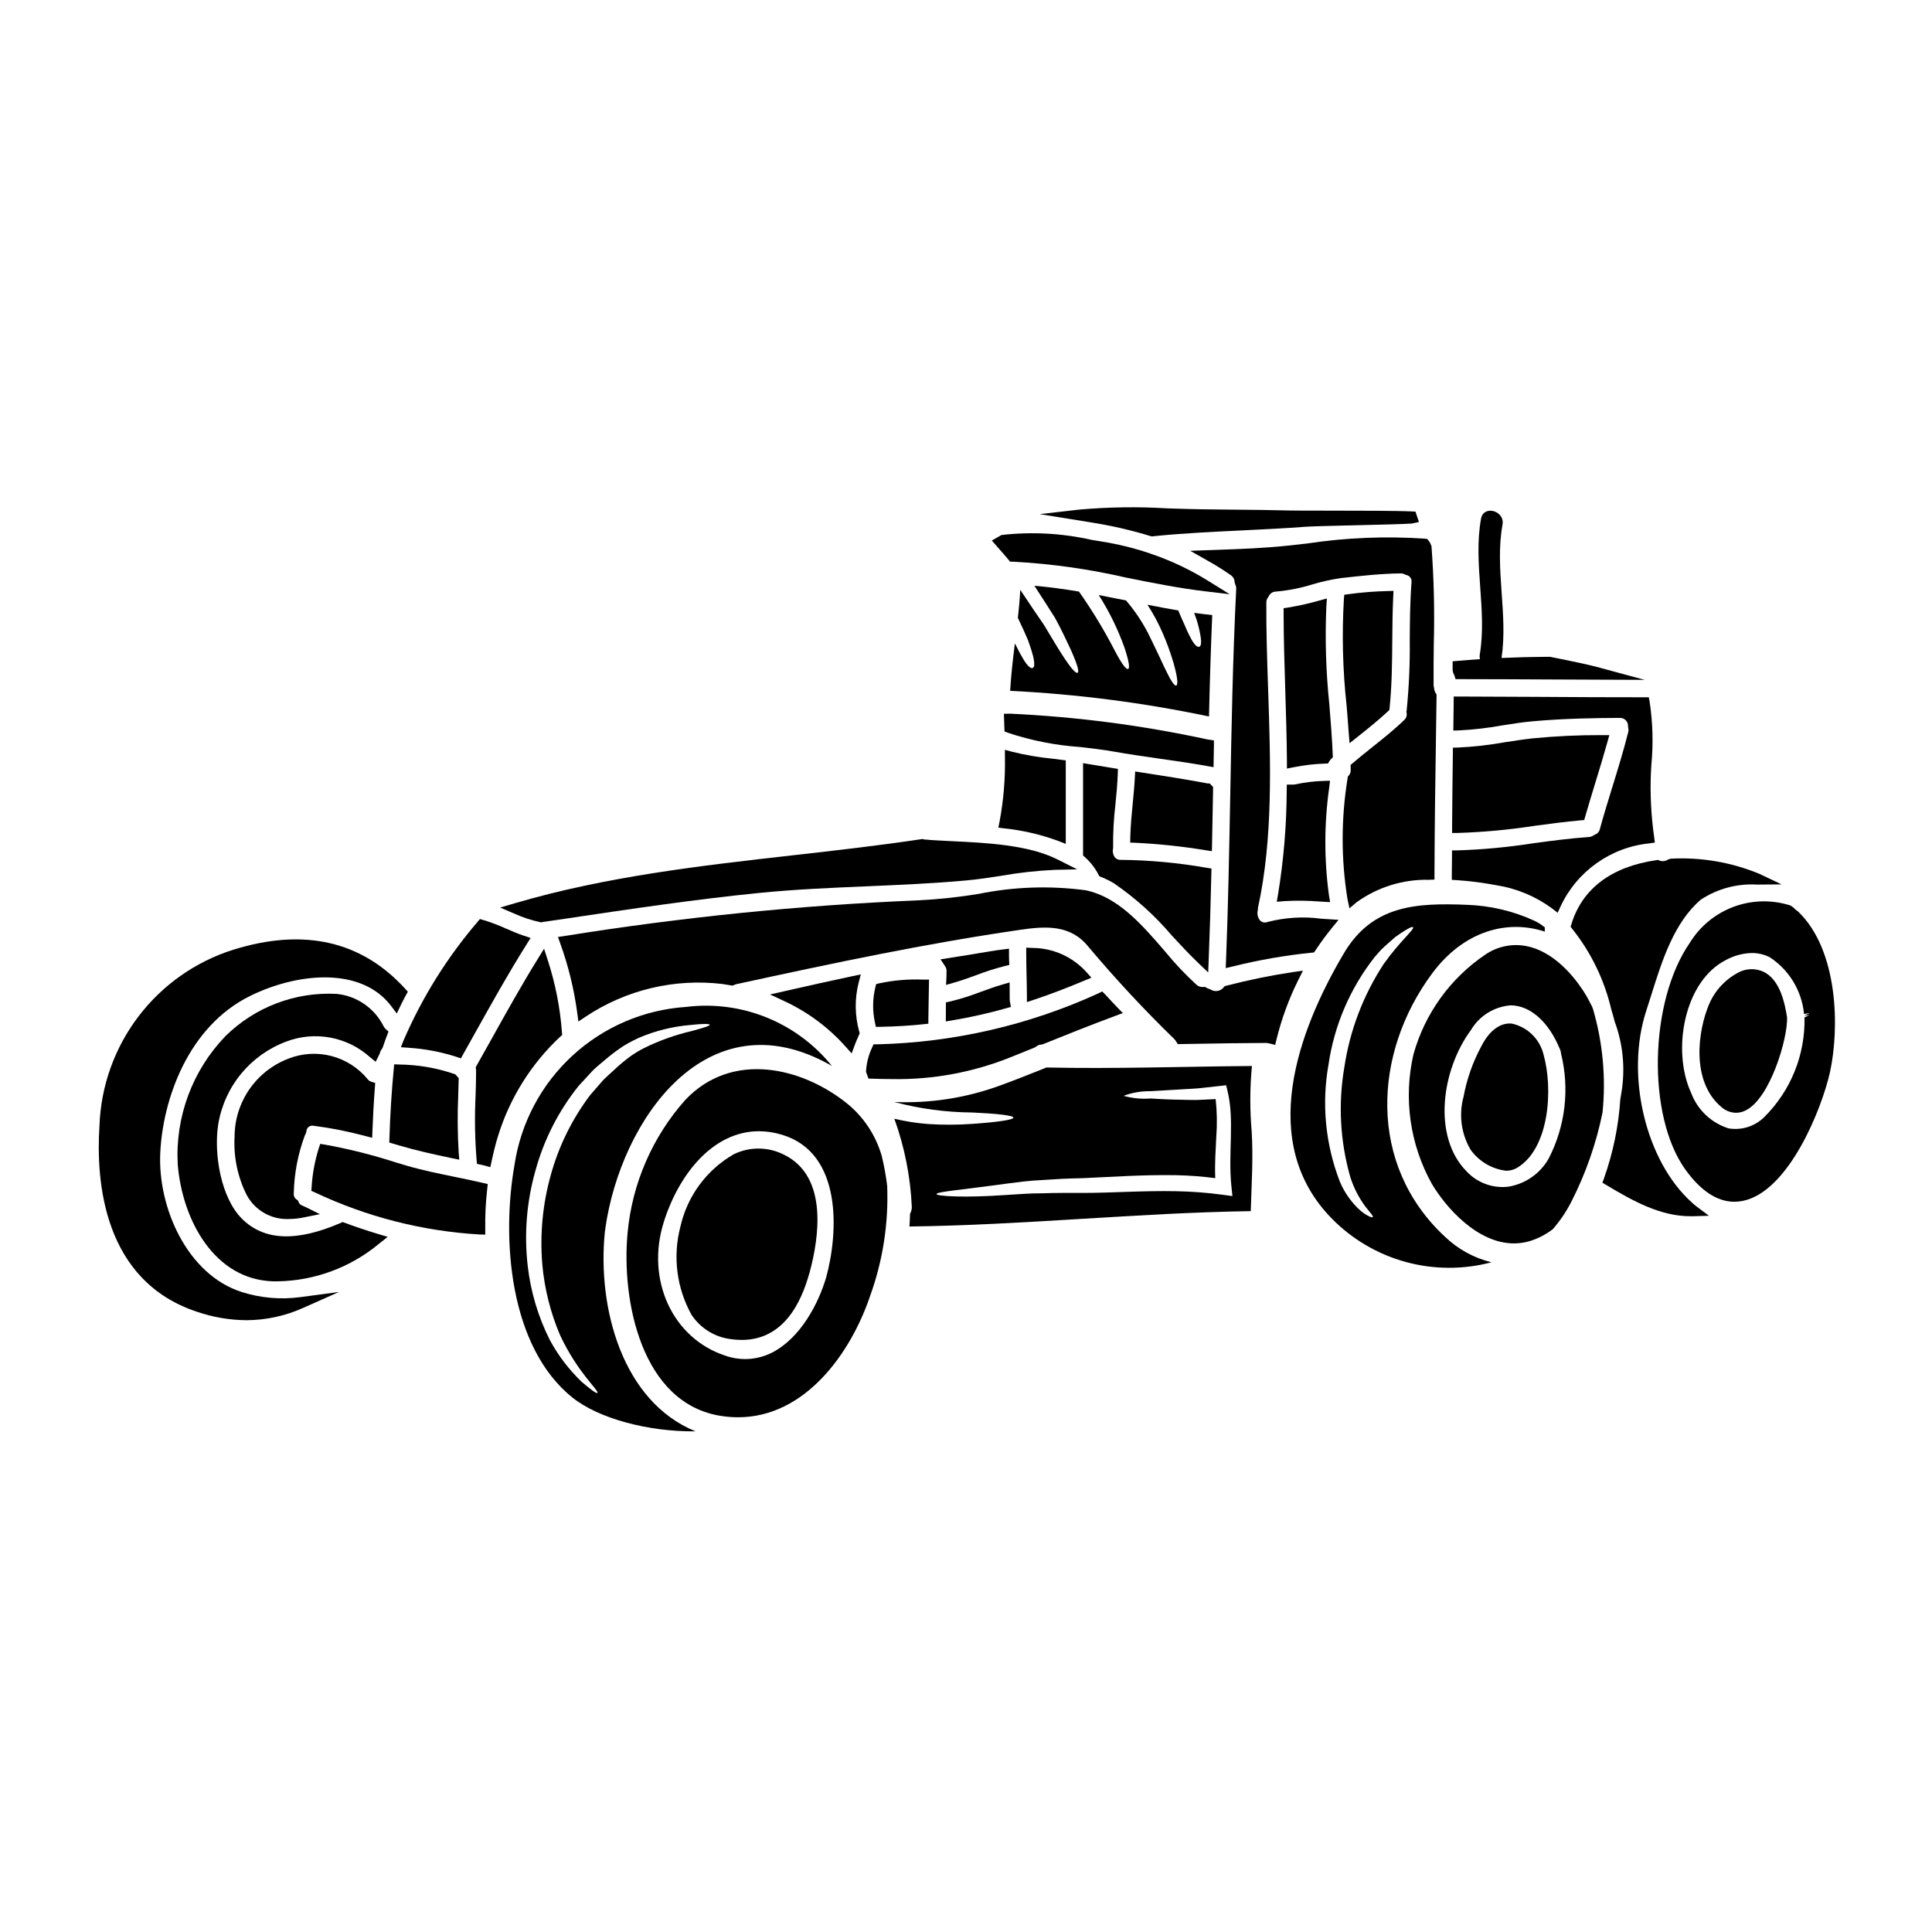<?xml version="1.0" encoding="UTF-8"?>
<!-- Uploaded to: ICON Repo, www.svgrepo.com, Generator: ICON Repo Mixer Tools -->
<svg fill="#000000" width="800px" height="800px" version="1.1" viewBox="144 144 512 512" xmlns="http://www.w3.org/2000/svg">
 <g>
  <path d="m287.11 388.37 0.395 0.07 0.359-0.121c0.086-0.02 0.176-0.027 0.266-0.023l6.297-0.922c16.629-2.481 33.828-5.043 50.832-6.742 9.395-0.941 18.992-1.352 28.273-1.746 8.754-0.375 17.797-0.758 26.684-1.574 2.914-0.266 5.902-0.723 9.102-1.215v-0.004c4.699-0.824 9.449-1.352 14.219-1.574l5.93-0.129-5.301-2.664c-7.648-3.84-18.859-4.375-27.859-4.805-2.883-0.137-5.481-0.266-7.477-0.469l-0.336-0.113-0.352 0.055c-11.266 1.691-22.809 3-33.973 4.262-24.402 2.754-49.629 5.625-73.684 12.699l-3.938 1.156 3.769 1.617h0.008c2.172 0.992 4.449 1.742 6.785 2.242z"/>
  <path d="m411.24 292.31 0.43 0.535h0.688c10.188 0.539 20.309 1.965 30.25 4.262 6.742 1.355 13.715 2.754 20.691 3.582l6.582 0.789-5.633-3.5c-4.828-3.008-9.984-5.449-15.375-7.269l-0.375-0.133h0.004c-4.098-1.363-8.297-2.391-12.562-3.07l-2.703-0.445c-7.82-1.762-15.883-2.195-23.848-1.273l-2.547 1.461 1.969 2.246c0.832 0.938 1.656 1.871 2.43 2.816z"/>
  <path d="m408.57 363.33 1.574 0.199c4.879 0.512 9.672 1.625 14.273 3.32l2.023 0.789v-22.133l-3.621-0.457c-3.582-0.352-7.133-0.961-10.629-1.828l-1.875-0.512v1.941l0.004-0.004c0.105 5.746-0.371 11.484-1.43 17.129z"/>
  <path d="m448.95 286.09 0.438 0.062 0.395-0.059c7.75-0.789 15.719-1.156 23.43-1.531 5.652-0.277 11.305-0.551 16.926-0.973 1.594-0.117 7.578-0.266 13.363-0.395 6.359-0.148 12.938-0.309 14.703-0.457l1.824-0.395-0.914-2.754-1.004-0.055c-3.582-0.191-14.168-0.199-22.652-0.207-4.723 0-8.66 0-9.98-0.043-4.625-0.125-9.254-0.168-13.887-0.211-5.469-0.051-10.938-0.098-16.402-0.293l-2.051-0.07c-7.66-0.453-15.344-0.344-22.988 0.328l-10.629 1.211 13.703 2.211v0.004c5.324 0.832 10.578 2.043 15.727 3.625z"/>
  <path d="m250.24 421.52 2 0.145v0.004c4.332 0.273 8.613 1.086 12.746 2.414l1.152 0.395 3.641-6.512c4.398-7.871 8.941-16.035 13.836-23.801l1-1.594-1.781-0.594c-1.574-0.523-3.094-1.18-4.617-1.844v0.004c-1.984-0.91-4.027-1.684-6.117-2.32l-0.922-0.262-0.609 0.73v0.004c-8.07 9.418-14.68 20-19.598 31.387z"/>
  <path d="m292.45 418.75 0.523-0.48-0.051-0.707c-0.48-6.496-1.742-12.91-3.758-19.102l-0.98-3.039-1.676 2.715c-4.328 6.981-8.375 14.266-12.301 21.305-1.301 2.32-2.59 4.644-3.898 6.957l-0.238 0.426 0.102 0.871c0 2.25-0.078 4.504-0.141 6.75-0.277 5.644-0.184 11.297 0.273 16.926l0.109 1.07 1.051 0.219c0.32 0.07 0.641 0.137 0.961 0.227l1.516 0.43 0.332-1.539c0.574-2.676 1.113-4.797 1.695-6.672v0.004c3.098-10.074 8.777-19.164 16.48-26.359z"/>
  <path d="m225.01 444.48 0.188-0.566c-0.012-0.488 0.203-0.949 0.578-1.258s0.871-0.426 1.344-0.316c4.637 0.598 9.223 1.508 13.738 2.727l1.773 0.457 0.07-1.832c0.148-3.844 0.348-7.691 0.648-11.512l0.09-1.18-1.117-0.355c-0.348-0.129-0.656-0.352-0.887-0.641-2.469-3.016-5.832-5.168-9.605-6.148-3.769-0.98-7.754-0.738-11.379 0.691-4.199 1.598-7.816 4.434-10.367 8.137-2.551 3.699-3.918 8.09-3.918 12.582-0.293 5.336 0.812 10.652 3.215 15.426 2.184 4.066 6.492 6.531 11.102 6.359 1.367-0.008 2.731-0.152 4.066-0.43l4.231-0.855-3.863-1.918c-0.262-0.129-0.52-0.234-0.809-0.352v0.004c-0.434-0.156-0.785-0.484-0.969-0.906l-0.156-0.441-0.395-0.273c-0.535-0.379-0.816-1.023-0.73-1.676 0.113-5.246 1.109-10.434 2.945-15.352 0.062-0.129 0.129-0.254 0.207-0.371z"/>
  <path d="m208.04 486.39c-14.402-4.602-22.277-22.371-21.566-36.898 0.676-14.09 7.324-33.434 23.828-41.566 12.414-6.117 29.414-7.871 37.391 2.727l1.453 1.93 1.055-2.172c0.441-0.906 0.879-1.785 1.367-2.664l0.516-0.926-0.711-0.789c-11.562-12.699-26.902-16.172-45.582-10.332v-0.004c-9.992 3.164-18.762 9.34-25.102 17.68-6.344 8.344-9.949 18.441-10.324 28.914-0.984 14.906 1.062 41.137 25.828 49.34 4.215 1.445 8.637 2.203 13.094 2.238 5.238-0.016 10.414-1.148 15.184-3.316l9.352-4.16-10.148 1.352v-0.004c-5.246 0.723-10.586 0.262-15.633-1.348z"/>
  <path d="m235.39 468.06-0.555-0.207-0.547 0.234c-11.754 5.086-20.32 4.723-26.184-1.121-5.512-5.512-7.519-17.055-6.262-25.051 0.812-4.914 2.902-9.523 6.066-13.367 3.164-3.84 7.289-6.781 11.953-8.52 3.723-1.418 7.762-1.781 11.68-1.051 3.914 0.727 7.555 2.523 10.516 5.188l1.496 1.215 0.859-1.715 0.27-0.594h-0.004c0.074-0.375 0.242-0.723 0.484-1.02l0.27-0.477c0.375-1.086 0.738-2.172 1.16-3.258l0.363-0.938-0.734-0.676h-0.004c-0.234-0.207-0.426-0.457-0.562-0.738-2.398-4.785-7.07-8.02-12.395-8.57-10.98-0.594-21.699 3.473-29.52 11.199-8.75 9.078-13.324 21.387-12.637 33.977 1.18 14.641 9.645 30.582 25.352 30.996h1.066c9.883-0.148 19.414-3.688 27-10.027l2.231-1.758-2.723-0.816c-2.898-0.867-5.809-1.848-8.641-2.906z"/>
  <path d="m265.56 429.71-0.891-0.988-0.395-0.145h0.004c-4.641-1.578-9.504-2.41-14.406-2.469l-1.41-0.051-0.129 1.387c-0.547 5.711-0.918 11.672-1.133 18.211l-0.039 1.133 2.578 0.758c4.426 1.301 8.812 2.293 14.043 3.391l1.93 0.395-0.152-1.969h-0.004c-0.305-5-0.344-10.012-0.121-15.016z"/>
  <path d="m264.21 455.82c-4.133-0.852-8.402-1.723-12.504-2.926l-2.801-0.836h-0.004c-6.152-1.992-12.434-3.57-18.797-4.723l-1.246-0.191-0.395 1.199c-1.031 3.316-1.664 6.742-1.879 10.207l-0.074 1.047 0.965 0.418c13.68 6.465 28.477 10.246 43.582 11.133l1.539 0.043v-1.543c-0.051-3.523 0.121-7.047 0.52-10.551l0.145-1.305-1.27-0.305c-2.602-0.605-5.199-1.141-7.781-1.668z"/>
  <path d="m540.55 378.6c5.344 0.832 10.406 2.938 14.762 6.144l1.473 1.148 0.789-1.699c4.359-9.32 13.301-15.664 23.539-16.695l1.438-0.207-0.18-1.441c-0.805-5.582-1.094-11.223-0.871-16.855l0.121-2.207c0.539-5.606 0.391-11.258-0.449-16.824l-0.227-1.18h-1.215c-9.391 0-18.77-0.035-28.137-0.105-6.949-0.035-13.906-0.066-20.859-0.09l-1.473-0.004-0.117 9.023 1.543-0.047v0.004c3.809-0.199 7.602-0.637 11.359-1.316 2.754-0.438 5.609-0.891 8.406-1.125 8.266-0.73 16.531-0.852 22.828-0.871 0.598-0.02 1.176 0.219 1.59 0.648 0.41 0.434 0.621 1.02 0.574 1.617l0.051 0.395v-0.004c0.098 0.367 0.098 0.75 0 1.113-1.219 4.848-2.719 9.719-4.172 14.426-1.156 3.746-2.312 7.477-3.344 11.262v-0.004c-0.152 0.68-0.637 1.23-1.289 1.473l-0.371 0.195 0.004 0.004c-0.379 0.27-0.832 0.426-1.297 0.445-4.969 0.344-9.957 1.016-14.785 1.664v0.004c-6.617 1.031-13.293 1.656-19.988 1.867h-1.461v1.461c0 0.82 0 1.637-0.023 2.457-0.023 0.82-0.027 1.688-0.027 2.539v1.355l1.379 0.086-0.004 0.004c3.504 0.23 6.984 0.68 10.434 1.34z"/>
  <path d="m465.7 341.51v-1.301l-1.641-0.238c-17.242-3.734-34.766-6.023-52.387-6.84l-1.629 0.031 0.156 4.668 0.898 0.355c6.168 2.059 12.57 3.328 19.055 3.773 3.117 0.359 6.062 0.695 8.793 1.18 4.164 0.742 8.355 1.348 12.547 1.945 4.191 0.598 8.285 1.18 12.402 1.922l1.703 0.305z"/>
  <path d="m490.33 288.04-4.934 0.547c-6.316 0.68-12.738 0.91-18.941 1.133l-7.035 0.25 4.547 2.574 0.004 0.004c2.129 1.18 4.199 2.473 6.191 3.867 0.625 0.406 1.004 1.094 1.02 1.84l0.164 0.617h0.004c0.191 0.363 0.281 0.77 0.258 1.18-0.902 18.176-1.25 36.664-1.574 54.547-0.273 14.438-0.551 29.363-1.121 44.016l-0.078 1.941 1.891-0.445c6.84-1.703 13.793-2.918 20.805-3.633l0.707-0.066 0.395-0.59c1.328-2.016 2.754-3.961 4.277-5.832l1.816-2.223-4.547-0.297c-4.762-0.637-9.602-0.344-14.254 0.863-0.641 0.27-1.375 0.148-1.898-0.309-0.711-0.77-0.969-1.848-0.688-2.856 0.004-0.199 0.016-0.395 0.039-0.59 4.023-18.395 3.344-38.445 2.691-57.84-0.27-7.992-0.523-15.547-0.477-23.047h0.004c-0.02-0.496 0.137-0.984 0.445-1.371l0.195-0.316c0.344-0.758 1.102-1.242 1.934-1.23 3.266-0.289 6.492-0.926 9.625-1.898 2.488-0.75 5.031-1.309 7.602-1.676 5.82-0.66 10.68-1.18 15.742-1.242v-0.004c0.414-0.012 0.82 0.086 1.184 0.285l0.367 0.145h-0.004c0.914 0.168 1.527 1.027 1.383 1.945-0.395 5.117-0.438 10.324-0.469 15.352 0.07 6.199-0.203 12.398-0.816 18.566l-0.09 0.348 0.074 0.348c0.133 0.68-0.102 1.383-0.617 1.844-2.641 2.566-5.59 4.914-8.438 7.18-1.773 1.418-3.543 2.828-5.273 4.305l-0.516 0.441 0.023 1.344c0.031 0.512-0.137 1.016-0.465 1.406l-0.301 0.344-0.055 0.457v-0.004c-1.734 10.605-1.746 21.422-0.023 32.027l0.512 2.422 1.891-1.602c5.59-4.027 12.34-6.117 19.227-5.953l1.418-0.055v-1.418c0.039-12.875 0.23-25.738 0.426-38.609l0.133-9.02-0.254-0.395v0.004c-0.258-0.445-0.402-0.941-0.43-1.453-0.066-0.188-0.102-0.383-0.105-0.578-0.027-3.668 0-7.336 0.047-11.02l0.004-0.004c0.23-8.625 0.027-17.258-0.609-25.863l-0.395-0.922h0.004c-0.117-0.199-0.25-0.391-0.395-0.574l-0.395-0.434-0.57-0.059c-10.441-0.715-20.93-0.285-31.281 1.285z"/>
  <path d="m550.62 362.86c4.008-0.539 8.145-1.094 12.203-1.457l1.008-0.086 0.281-0.977c0.852-2.961 1.75-5.902 2.652-8.855 1.098-3.586 2.191-7.172 3.199-10.781l0.527-1.891h-1.969c-6.144-0.027-12.285 0.262-18.402 0.863-2.477 0.277-4.945 0.656-7.414 1.043-4.055 0.723-8.152 1.184-12.266 1.383l-1.418 0.039v1.418c-0.102 6.527-0.148 13.082-0.199 19.68v1.504h1.504v-0.004c6.797-0.211 13.574-0.84 20.293-1.879z"/>
  <path d="m529.73 323.98h1.035c8.418 0 16.738 0.055 25.09 0.09l24.008 0.102-12.688-3.43c-3.086-0.789-6.172-1.414-9.27-2.051l-3.148-0.629h-1c-3.938 0.027-7.918 0.133-11.832 0.312 1.75-11.648-1.84-23.777 0.254-35.328 0.672-3.711-5.016-5.305-5.691-1.574-2.141 11.809 1.645 24.129-0.324 35.941h0.004c-0.074 0.422-0.059 0.855 0.039 1.273-2.031 0.133-4.016 0.285-5.902 0.453l-1.344 0.121v2.254c0.035 0.516 0.195 1.016 0.465 1.457z"/>
  <path d="m501.65 340.96 2.191-1.742c2.754-2.191 5.453-4.359 7.965-6.691l0.395-0.395 0.059-0.551c0.613-5.953 0.66-11.996 0.707-17.84 0.031-3.856 0.062-7.711 0.25-11.559l0.078-1.594-1.598 0.047h0.008c-3.441 0.082-6.871 0.355-10.281 0.82l-1.18 0.16-0.098 1.18h-0.004c-0.543 9.41-0.305 18.852 0.723 28.219 0.191 2.363 0.395 4.766 0.555 7.152z"/>
  <path d="m439.6 357.19c0.262-2.652 0.527-5.391 0.621-8.121l0.043-1.309-1.289-0.203c-2.078-0.324-4.156-0.676-6.234-1.023l-1.719-0.297v24.473l0.496 0.441v0.004c1.457 1.293 2.664 2.844 3.562 4.574l0.25 0.48 0.5 0.203c1.164 0.465 2.289 1.023 3.363 1.668 5.734 3.926 10.918 8.602 15.402 13.906 2.309 2.492 4.699 5.066 7.231 7.477l2.363 2.246 0.125-3.258c0.301-7.66 0.539-15.324 0.707-22.992l0.027-1.289-1.273-0.199c-7.5-1.32-15.094-2.023-22.707-2.102-0.617 0.055-1.223-0.191-1.625-0.664-0.5-0.715-0.664-1.609-0.453-2.457-0.055-3.863 0.148-7.723 0.609-11.559z"/>
  <path d="m465.2 367.89c0.102-4.926 0.199-9.84 0.277-14.742v-0.594l-0.883-0.922h-0.473c-5.945-1.113-11.992-2.059-17.68-2.934l-1.613-0.246-0.082 1.629c-0.121 2.277-0.344 4.551-0.559 6.824-0.285 2.914-0.574 5.93-0.648 8.93l-0.031 1.457 1.457 0.055-0.004 0.004c6.207 0.301 12.395 0.957 18.527 1.969l1.668 0.25z"/>
  <path d="m496.47 350.9-1.695 0.051c-2.562 0.078-5.113 0.395-7.621 0.934-0.219 0.039-0.445 0.055-0.668 0.047h-1.469l-0.023 1.453v-0.004c-0.035 9.285-0.809 18.547-2.309 27.707l-0.332 1.891 1.914-0.164v-0.004c3.18-0.188 6.367-0.152 9.539 0.109l2.691 0.152-0.316-1.832h0.004c-1.297-9.508-1.27-19.152 0.086-28.652z"/>
  <path d="m497.22 344.68-0.027-0.648c-0.188-4.484-0.551-9.012-0.906-13.383v-0.004c-0.902-8.625-1.164-17.309-0.789-25.977l0.141-2.066-2 0.543h0.004c-2.703 0.773-5.445 1.387-8.215 1.848l-1.258 0.188v1.27c0 6.738 0.23 13.734 0.441 20.496 0.191 6.297 0.395 12.621 0.438 18.949v1.777l1.742-0.34v0.004c2.746-0.559 5.535-0.883 8.34-0.977l0.789-0.023 0.422-0.664-0.004-0.004c0.117-0.188 0.258-0.359 0.418-0.52z"/>
  <path d="m417.64 321.03c-0.477 0.176-1.254-0.426-2.363-2.207v-0.004c-0.723-1.176-1.379-2.391-1.969-3.641-0.125-0.199-0.227-0.426-0.355-0.648-0.527 4.164-1.004 8.355-1.254 12.547 17.719 0.871 35.34 3.144 52.699 6.801 0.199-8.965 0.484-17.926 0.855-26.883-1.605-0.176-3.188-0.352-4.793-0.578 0.25 0.652 0.477 1.309 0.676 1.887v-0.004c0.406 1.324 0.734 2.676 0.98 4.039 0.352 2.059 0.176 2.914-0.328 3.062-0.504 0.148-1.203-0.426-2.184-2.207-0.633-1.184-1.199-2.398-1.703-3.637-0.504-1.082-1.055-2.34-1.656-3.789-2.754-0.453-5.449-0.98-8.16-1.508v-0.004c1.559 2.391 2.91 4.91 4.043 7.531 1.129 2.59 2.094 5.246 2.883 7.957 1.156 4.09 1.18 5.746 0.703 5.922-0.477 0.176-1.434-1.203-3.211-4.973-0.883-1.883-2.012-4.367-3.543-7.453v0.004c-1.715-3.652-3.922-7.055-6.551-10.117l-7.231-1.434c2.777 4.359 5.059 9.016 6.805 13.883 1.277 3.891 1.453 5.512 0.977 5.699-0.477 0.188-1.531-1.055-3.414-4.621-2.832-5.512-6.043-10.82-9.609-15.883-3.918-0.652-7.832-1.207-11.809-1.535 2.133 3.266 3.969 6.129 5.512 8.59 1.859 3.414 3.113 6.199 4.09 8.266 1.91 4.242 2.309 5.977 1.836 6.199-0.477 0.223-1.707-1.078-4.191-4.945-1.254-1.91-2.734-4.496-4.723-7.758-1.781-2.586-3.891-5.672-6.273-9.285-0.125 2.508-0.355 4.996-0.629 7.453 1.129 2.336 2.012 4.289 2.688 5.902 0.625 1.703 1.055 3.109 1.332 4.164 0.496 2.152 0.371 3.062-0.129 3.207z"/>
  <path d="m489.3 401.23-2.777 0.395c-5.887 0.898-11.727 2.098-17.492 3.594l-0.492 0.121-0.316 0.395h0.004c-0.836 0.965-2.25 1.191-3.344 0.531l-0.461-0.199v-0.004c-0.23-0.059-0.453-0.148-0.656-0.273l-0.414-0.254-0.48 0.039v-0.004c-0.641 0.055-1.277-0.156-1.762-0.578-2.988-2.734-5.773-5.68-8.332-8.82-6.148-7.137-12.508-14.512-21.148-16.254-9.422-1.25-18.984-0.922-28.297 0.973-5.324 0.875-10.695 1.445-16.086 1.711-31.359 1.309-62.613 4.465-93.598 9.445l-1.789 0.262 0.617 1.703h-0.004c2.144 5.938 3.648 12.09 4.492 18.348l0.316 2.344 1.969-1.312c10.648-7.082 23.469-10.137 36.168-8.629 0.371 0.047 0.723 0.113 1.078 0.176 0.414 0.074 0.828 0.145 1.258 0.199l0.441 0.055 0.395-0.195c0.172-0.078 0.352-0.137 0.535-0.18 26.25-5.711 50.016-10.734 75.102-14.391 6.867-1.016 13.426-1.438 18.148 4.398 7.207 8.57 14.836 16.773 22.867 24.578 0.168 0.184 0.316 0.387 0.441 0.598l0.445 0.699 4.305-0.07c6.371-0.113 12.754-0.219 19.113-0.242h0.004c0.195 0.008 0.391 0.031 0.586 0.074l1.801 0.441 0.352-1.441c1.332-5.445 3.266-10.723 5.762-15.742z"/>
  <path d="m523.54 401.96c8.309-11.195 19.801-14.383 29.871-11.066-0.055-0.367-0.055-0.738 0-1.105-0.867-0.719-1.82-1.328-2.84-1.809-5.57-2.547-11.59-3.969-17.711-4.191-13.555-0.551-25.191 0.051-32.754 12.902-12.227 20.684-22.941 50.125-3.148 70.254h-0.004c5.398 5.492 12.156 9.457 19.586 11.488 7.43 2.035 15.266 2.062 22.707 0.086-4.644-1.141-8.906-3.488-12.352-6.805-20.5-19.062-19.047-48.633-3.356-69.754zm-21.688 54.004c0.887 2.785 2.227 5.406 3.965 7.754 1.305 1.68 2.207 2.586 1.969 2.836-0.176 0.172-1.336-0.199-3.113-1.605-2.449-2.16-4.375-4.852-5.625-7.871-3.801-9.84-4.832-20.535-2.984-30.922 1.512-10.422 5.734-20.262 12.246-28.539 0.68-0.75 1.281-1.508 1.91-2.133 0.625-0.625 1.309-1.18 1.91-1.73 0.602-0.551 1.129-1.004 1.656-1.457 0.551-0.395 1.078-0.727 1.531-1.055 1.859-1.227 2.961-1.781 3.148-1.531 0.453 0.578-3.391 3.59-7.758 9.738-5.414 8.258-8.977 17.59-10.441 27.359-1.672 9.715-1.129 19.68 1.586 29.156z"/>
  <path d="m544.48 415.23c-2.133-0.098-5.297 0.855-7.977 6.16-2.227 4.148-3.793 8.617-4.644 13.246-1.305 4.746-0.629 9.82 1.867 14.062 2.219 3.082 5.625 5.102 9.398 5.562 1.035 0.012 2.051-0.262 2.941-0.789 8.547-5.098 9.574-20.938 6.977-30.051-1.027-4.156-4.363-7.348-8.562-8.191z"/>
  <path d="m475.77 426.5c-18.145 0.148-36.293 0.789-54.441 0.395-4.117 1.656-8.23 3.285-12.398 4.816-8.945 3.254-18.438 4.727-27.945 4.328 6.758 1.801 13.715 2.734 20.707 2.785 6.691 0.305 10.871 0.789 10.871 1.359 0 0.57-4.117 1.18-10.844 1.656-3.984 0.285-7.988 0.293-11.973 0.023-2.941-0.238-5.863-0.699-8.734-1.383 2.691 7.457 4.25 15.277 4.617 23.195 0.047 0.688-0.109 1.371-0.453 1.969-0.051 1.129-0.074 2.258-0.172 3.391 30.191-0.355 60.266-3.617 90.461-4.07 0.199-7.027 0.676-13.98 0.246-21.035-0.504-5.801-0.484-11.633 0.059-17.43zm-7.828 34.113c-4.062-0.547-8.152-0.855-12.25-0.926-8.66-0.176-16.996 0.449-24.676 0.449h-5.594c-1.781 0-3.516 0.051-5.195 0.102-3.418-0.027-6.481 0.277-9.312 0.426-11.496 0.832-18.773 0.328-18.727-0.223 0.027-0.629 7.031-1.156 18.453-2.754 2.887-0.352 6.098-0.828 9.445-0.953 1.703-0.125 3.488-0.223 5.32-0.328 1.836-0.102 3.613-0.125 5.512-0.176 7.559-0.324 15.941-0.953 24.875-0.789 3.434 0.07 6.859 0.336 10.262 0.785-0.172-3.914 0.125-7.606 0.277-11.02 0.25-3.309 0.191-6.637-0.172-9.938-1.383 0.074-2.754 0.148-4.043 0.199-1.805 0.098-3.516 0-5.117-0.027-3.211-0.023-5.871-0.199-8.156-0.328v0.004c-2.383 0.18-4.781-0.059-7.086-0.703 2.238-0.844 4.613-1.262 7.004-1.23 2.258-0.125 5.023-0.301 8.184-0.477 1.574-0.125 3.262-0.148 4.996-0.328 1.73-0.176 3.566-0.395 5.477-0.602l1.531-0.176 0.352 1.508c1.91 7.684 0.125 16.531 1.027 25.227l0.281 2.637z"/>
  <path d="m403.8 406.89c-2.598 1.008-5.262 1.848-7.969 2.508l-1.156 0.254-0.023 5.039 1.719-0.289c4.797-0.805 9.551-1.875 14.234-3.195l1.289-0.367-0.238-1.32v0.004c-0.043-0.211-0.07-0.426-0.074-0.641l-0.023-4.523-1.887 0.543c-1.988 0.574-3.93 1.281-5.871 1.988z"/>
  <path d="m566.15 411.36-0.234-0.602c-0.484-0.973-0.996-1.922-1.555-2.934-1.969-3.277-7.356-11.098-15.324-12.988-3.938-0.918-8.078-0.141-11.414 2.144-9.281 6.266-16.031 15.633-19.039 26.422-2.684 11.652-0.949 23.883 4.867 34.328 3.75 6.32 12.098 15.789 21.762 15.785 1.422 0 2.84-0.207 4.207-0.613 2.195-0.684 4.254-1.75 6.082-3.148 1.93-2.219 3.582-4.664 4.918-7.281 3.812-7.469 6.594-15.422 8.266-23.637 0.934-9.238 0.074-18.566-2.535-27.477zm-11.734 39.664 0.004-0.004c-2.266 4.023-6.254 6.781-10.812 7.481-4.098 0.445-8.164-1.074-10.969-4.094-9.023-9.164-6.691-26.766 1.18-37.449l0.004-0.004c2.227-3.742 6.129-6.172 10.473-6.523 0.375-0.004 0.754 0.02 1.125 0.066 4.723 0.566 9.105 4.703 11.852 11.273 0.121 0.227 0.219 0.469 0.285 0.719 0.086 0.254 0.133 0.52 0.148 0.789 2.293 9.34 1.125 19.195-3.285 27.742z"/>
  <path d="m620.46 385.52-0.301-0.219 0.004-0.004c-0.348-0.223-0.656-0.504-0.914-0.828l-0.789-0.512h0.004c-4.914-1.566-10.207-1.441-15.035 0.352-4.832 1.797-8.922 5.16-11.617 9.555-10.762 15.531-11.375 45.824-1.211 60.023 4.09 5.711 8.465 8.59 13.031 8.59 0.762-0.004 1.527-0.082 2.273-0.238 12.176-2.5 20.945-24.527 23.078-34.199 2.488-11.453 2.281-32.227-8.523-42.52zm3.07 26.969-1.406 0.719 1.457-0.238-1.371 0.656h0.004c0.219 9.875-3.621 19.41-10.629 26.371-2.492 2.5-6.047 3.629-9.527 3.027-4.559-1.445-8.203-4.902-9.883-9.379-5.184-11.176-1.93-29.641 9.27-35.262v-0.004c2.094-1.133 4.43-1.758 6.812-1.82 1.641-0.008 3.258 0.375 4.723 1.109 5.172 3.371 8.523 8.918 9.109 15.062l1.453-0.254z"/>
  <path d="m611.24 401.48c-1.895-0.832-4.043-0.848-5.949-0.051-3.746 1.773-6.711 4.852-8.344 8.66-3.07 7.219-4.777 20.414 3.113 27.18 1.086 1.016 2.508 1.598 3.996 1.633 0.875-0.008 1.734-0.215 2.516-0.605 6.543-3.148 11.25-19.207 11.02-24.715-0.543-3.25-1.711-9.996-6.352-12.102z"/>
  <path d="m592.41 462.72c-12.293-10.961-17.734-33.777-12.129-50.871 0.457-1.398 0.91-2.832 1.367-4.293 2.809-8.961 6-19.121 13.117-25.164 4.426-2.902 9.672-4.293 14.957-3.965l6.418-0.055-5.797-2.754v-0.004c-7.457-3.102-15.516-4.488-23.582-4.055l-0.699 0.219c-0.66 0.453-1.496 0.562-2.25 0.289l-0.395-0.18-0.426 0.062c-11.871 1.688-19.68 7.539-22.539 16.926l-0.227 0.738 0.477 0.605h0.004c4.961 6.234 8.477 13.496 10.293 21.254 0.293 0.977 0.586 1.969 0.879 3.148h-0.004c2.289 6.137 2.898 12.773 1.77 19.227l-0.242 1.48h-0.004c-0.465 7.152-1.922 14.203-4.328 20.957l-0.414 1.141 1.043 0.625c7.246 4.352 14.41 8.266 22.277 8.266h0.688l4.234-0.125-3.394-2.535h0.004c-0.383-0.289-0.75-0.602-1.098-0.938z"/>
  <path d="m416.14 407.53v2.035l1.93-0.641c4.176-1.395 8.512-3.039 13.258-5.039l1.906-0.789-1.375-1.543-0.004 0.004c-3.668-4.043-8.879-6.348-14.336-6.344l-1.555-0.07v1.555c0 1.816 0.043 3.629 0.078 5.441 0.035 1.809 0.098 3.594 0.098 5.391z"/>
  <path d="m377.7 450.45-0.023-0.078c-1.566-5.488-4.785-10.359-9.219-13.953-11.961-9.605-30.465-13.988-42.836-0.945-8.746 9.824-14.109 22.195-15.309 35.293-1.664 17.711 3.582 45.266 24.867 48.484v-0.004c1.461 0.227 2.938 0.344 4.418 0.344 17.652 0 29.75-16.742 34.957-32.047h-0.004c3.406-9.375 4.953-19.324 4.559-29.293-0.324-2.625-0.793-5.227-1.41-7.801zm-14.75 32.047c-2.07 7.086-6.852 15.996-14.078 19.812v0.004c-3.902 2.078-8.492 2.422-12.66 0.949-13.949-4.551-21.117-20.074-16.32-35.352 4.012-12.773 13.086-24.121 25.223-24.121v-0.004c2.086 0.012 4.16 0.332 6.152 0.945 16.059 4.832 14.906 26.008 11.684 37.766z"/>
  <path d="m304.28 470.6c0.008-0.203 0.039-0.406 0.102-0.605 0.027-0.121 0-0.277 0.027-0.395 4.066-28.691 26.805-61.594 59.387-43.496 0.25 0.125 0.453 0.277 0.699 0.426-9.301-11.582-23.938-17.516-38.68-15.684-11.223 0.742-21.852 5.305-30.125 12.926-8.273 7.621-13.688 17.844-15.348 28.969-3.441 19.531-1.434 48.191 15.387 61.648 6.981 5.57 20.074 9.055 32.605 8.934-19.438-7.894-26.039-32.77-24.055-52.723zm-16.566 8.457v0.004c0.574 6.473 2.168 12.82 4.723 18.797 4.691 10.039 10.465 14.738 9.863 15.289-0.223 0.223-1.656-0.832-4.117-2.914h0.004c-3.371-3.223-6.219-6.949-8.441-11.047-3.125-6.184-5.121-12.875-5.902-19.758-0.965-8.426-0.273-16.961 2.031-25.121 2.238-8.223 6.141-15.895 11.473-22.543 1.332-1.43 2.633-2.832 3.891-4.215 1.355-1.254 2.785-2.387 4.117-3.516h-0.004c1.281-1.039 2.613-2.012 3.992-2.91 1.367-0.824 2.785-1.562 4.242-2.211 4.285-1.793 8.824-2.902 13.453-3.285 3.211-0.355 4.996-0.328 5.047-0.051 0.051 0.277-1.656 0.828-4.746 1.656-4.301 0.996-8.477 2.477-12.441 4.414-1.254 0.621-2.461 1.336-3.613 2.133-1.289 0.938-2.531 1.941-3.715 3.008-1.18 1.129-2.461 2.207-3.688 3.414-1.129 1.309-2.285 2.66-3.492 4.019-4.793 6.356-8.336 13.559-10.441 21.234-2.144 7.672-2.898 15.664-2.234 23.605z"/>
  <path d="m418.22 421.59 0.434-0.273v0.004c0.34-0.297 0.773-0.465 1.227-0.477l0.465-0.102c6.762-2.723 12.863-5.168 19.094-7.477l2.125-0.789-1.574-1.621c-1.02-1.043-1.969-2.106-3.106-3.324l-0.789-0.789-1 0.5h0.004c-18.434 8.434-38.387 13.031-58.648 13.512h-0.957l-0.395 0.879v-0.004c-0.945 2.008-1.488 4.184-1.602 6.398l0.652 1.801 0.945 0.031c1.836 0.074 3.598 0.105 5.305 0.105l0.004 0.004c10.793 0.188 21.516-1.797 31.527-5.836z"/>
  <path d="m372.12 402.23-2.332 0.488c-5.856 1.23-11.664 2.539-17.52 3.871l-4.207 0.957 3.914 1.82c6.121 2.856 11.598 6.93 16.09 11.973l1.633 1.82 0.852-2.289c0.316-0.848 0.676-1.688 1.062-2.535l0.219-0.48-0.133-0.508v-0.004c-1.164-4.184-1.223-8.598-0.172-12.812z"/>
  <path d="m351.91 450.08c-4.195-2.195-9.184-2.269-13.438-0.199-7.223 4.141-12.363 11.133-14.172 19.254-2.043 7.852-0.984 16.188 2.949 23.285 2.332 3.539 6.09 5.891 10.293 6.445 1.004 0.156 2.019 0.234 3.039 0.234 12.75 0 16.613-13.238 17.957-17.82 2.496-9.164 4.988-25.391-6.629-31.199z"/>
  <path d="m376.12 416.14 1.227-0.023c4.199-0.082 7.922-0.309 11.375-0.688l1.305-0.141v-1.312c0.02-1.969 0.055-3.938 0.094-5.902l0.082-4.465h-1.492 0.004c-3.914-0.168-7.836 0.16-11.668 0.973l-0.863 0.215-0.211 0.863v0.004c-0.738 3.047-0.777 6.219-0.109 9.285z"/>
  <path d="m409.75 395.62c-2.246 0.281-4.496 0.664-6.691 1.039-1.551 0.27-3.078 0.527-4.574 0.746l-5.234 0.832 1.281 1.93h0.004c0.215 0.355 0.324 0.766 0.309 1.18 0 0.551 0 1.082-0.027 1.609l-0.098 2.051 1.969-0.559c2.066-0.582 4.086-1.316 6.106-2.051h-0.004c2.453-0.941 4.961-1.742 7.508-2.394l1.18-0.281-0.059-1.227c-0.023-0.477-0.023-0.934-0.023-1.41v-1.672z"/>
 </g>
</svg>